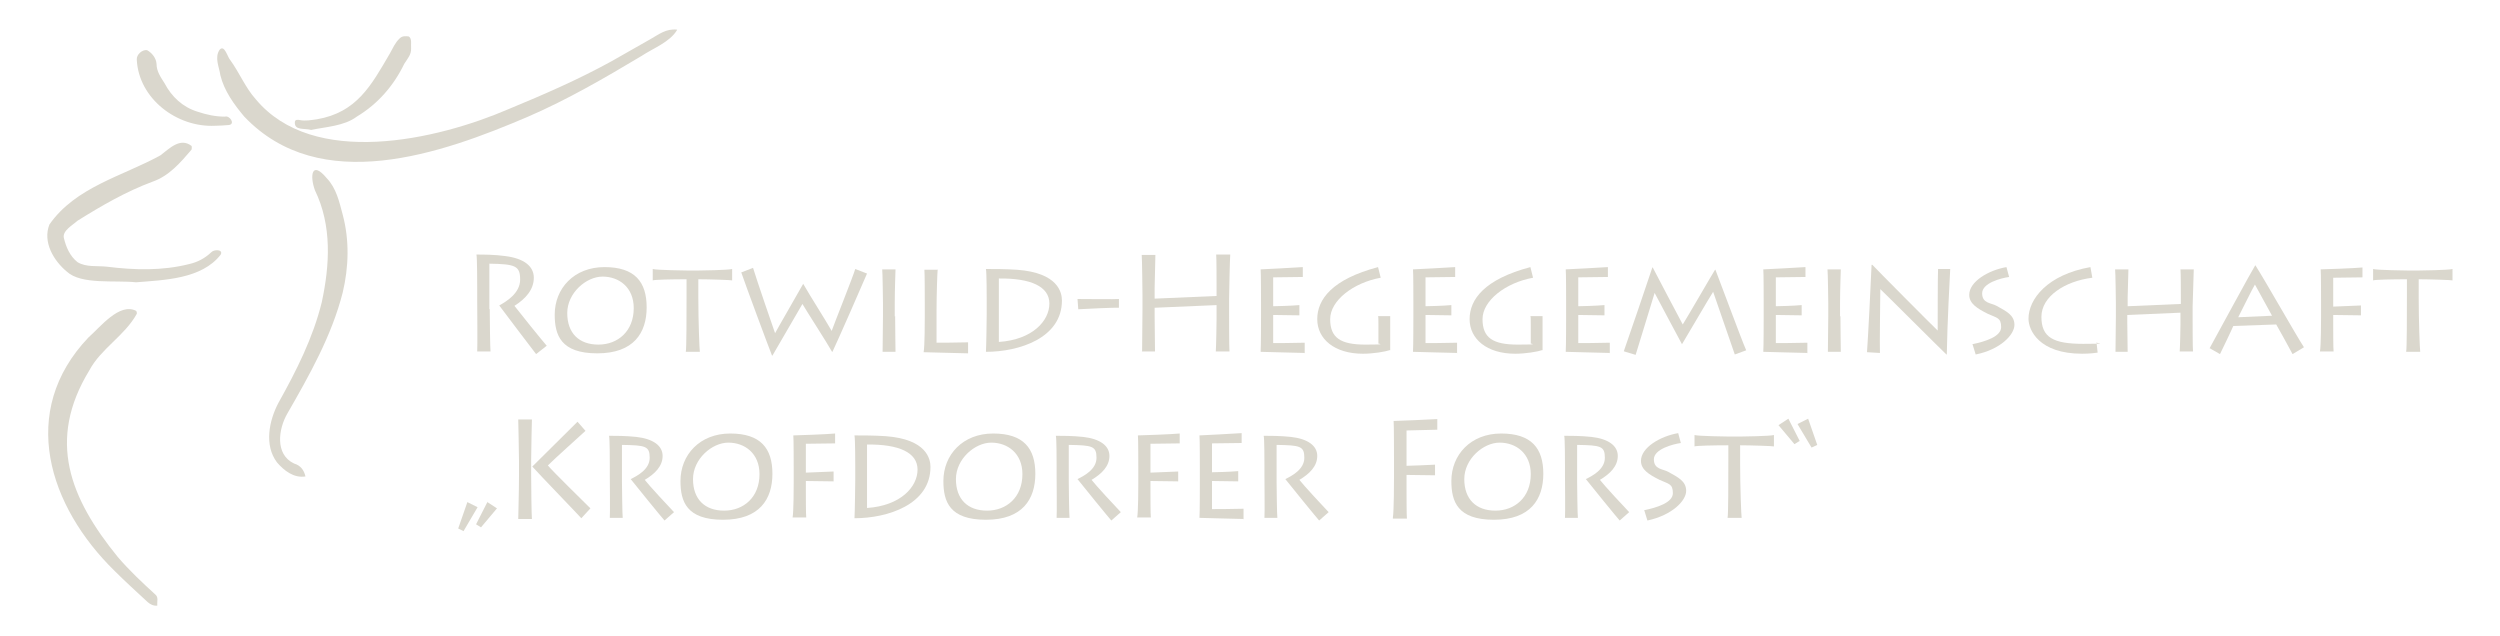 <?xml version="1.0" encoding="UTF-8"?>
<svg xmlns="http://www.w3.org/2000/svg" id="logo" version="1.1" viewBox="0 0 658 167.3" style="fill: #dad7cd;">
  <g>
    <path d="M178.2,7.9c-1.9,3.2-6.3,4.8-9.3,6.8-9.7,5.8-19.5,11.5-29.9,16-22.9,9.8-54.7,21-74.7,0-2.7-3.2-5.3-6.8-6.3-10.9-.3-2.2-1.6-4.6-.2-6.7,1.3-1.5,2.1,2,2.8,2.7,2.4,3.3,4,7.3,6.7,10.3,15.1,18.2,47.6,10.8,66.6,2.6,9.2-3.8,18.4-7.8,27.1-12.6,3.4-1.9,6.8-3.9,10.2-5.8,2.3-1.3,4.1-2.8,7-2.5Z"></path>
    <path d="M41.4,159.4c-1,.1-1.8-.3-2.5-.9-2.9-2.7-5.9-5.4-8.7-8.2-17.4-17-25.5-42-6.9-61.5,3.1-2.7,8.1-9.2,12.5-7,.1,0,.3.6.2.8-3.2,5.8-9.4,9.1-12.5,14.9-11.2,18.4-5.1,33.6,7.5,49.1,3,3.5,6.4,6.7,9.8,9.8,1,.8.5,1.8.6,2.9Z"></path>
    <path d="M35.8,74.3c-5.5-.6-14.4.7-18.2-2.8-3.5-2.9-6.4-7.8-4.6-12.4,6.9-9.9,19.2-12.7,29.2-18.2,2.4-1.8,5.2-4.8,8.2-2.5.1,0,.1.8,0,1-2.9,3.4-5.9,6.9-10.2,8.4-7,2.6-13.4,6.3-19.8,10.3-1.2,1.1-4,2.6-3.6,4.5.6,2.5,1.6,4.8,3.6,6.4,2.3,1.4,5.2.9,7.8,1.2,7.2.9,14.5,1.1,21.6-.7,2.2-.5,4.1-1.5,5.8-3.1.7-.8,3.2-.8,2.5.6-5,6.5-15,6.7-22.3,7.3Z"></path>
    <path d="M80.4,125.4c-3.1.5-5.7-1.6-7.5-3.7-3.4-4.5-2.1-11,.4-15.7,4.7-8.4,9.1-17.1,11.4-26.5,2.1-9.8,2.7-20.1-1.8-29.4-1.4-3.8-.9-8,3.1-3.2,2.5,2.6,3.3,6.2,4.2,9.6,1.8,6.7,1.6,13.8,0,20.5-2.9,11.4-8.8,21.8-14.6,31.9-2.3,4-3.3,10.7,1.8,13.1,1.7.5,2.6,1.7,3,3.4Z"></path>
    <path d="M81.9,34.2c-1.8-.5-4.4.2-4.3-2,0-.8.8-.7,1.3-.6,1.5.3,3,0,4.5-.2,10.5-1.8,14.3-8.9,19.2-17.3.8-1.4,1.4-2.9,2.6-4,.7-.7,1.6-.6,2.4-.5.9.6.5,2.1.6,3.1.1,1.7-1,2.8-1.8,4.1-2.8,5.8-7,10.6-12.5,13.9-3.3,2.5-8.3,2.7-12,3.5Z"></path>
    <path d="M56.6,33.1c-10,.5-20.1-7.1-20.6-17.4-.1-1.4,1.5-2.7,2.7-2.5,1.3.7,2.4,2.1,2.5,3.6,0,2,1.1,3.5,2.1,5.1,1.9,3.6,4.8,6.3,8.7,7.5,2.4.8,4.7,1.3,7.2,1.3,1.2-.4,2.8,1.9,1.1,2.2-1.3.1-2.5.2-3.6.2Z"></path>
  </g>
  <g>
    <path d="M128.9,81.4c0,1.4.1,10.6.2,11.1h-3.5c.1-.9,0-12.4,0-13.2v-3c0-1.1,0-8.6-.2-9.3,1.7,0,4.8,0,7.6.4,4.8.6,7.5,2.6,7.5,5.7s-2.1,5.5-5.1,7.4c.9,1.2,7.5,9.4,8.5,10.5l-2.8,2.2c-.4-.5-8.6-11.3-9.7-12.8,1.8-1,5.5-3.2,5.5-6.8s-1.2-4.1-8.1-4.2v11.9Z"></path>
    <path d="M146,82.8c0-6.9,5.1-12.5,13.1-12.5s11.1,3.9,11.1,10.6-3.4,12.1-13,12.1-11.2-4.8-11.2-10.2ZM166.8,81.1c0-5.5-3.9-8.3-8.2-8.3s-9.3,4.3-9.3,9.6,3.1,8.3,8.2,8.3,9.3-3.5,9.3-9.6Z"></path>
    <path d="M180.5,92.6c.2-.8.2-9.8.2-14.8v-4.3c-3.8,0-8.5.1-8.9.3v-3c.9.3,8.8.4,9.1.4h2.9c.6,0,7.8-.1,8.9-.4v3c0-.1-6.2-.3-8.9-.3v4.8c0,6.3.3,13.7.4,14.3h-3.8Z"></path>
    <path d="M228.2,72c-.3.8-8.2,18.8-9.1,20.6h-.1c-1.2-2.2-6.9-11-7.8-12.6-1.3,2.3-6.6,11.3-7.9,13.6h-.1c-1-2.5-6.9-18.4-8.1-21.9l3.1-1.2c1.1,3.6,5.2,15.5,5.8,17.2.9-1.7,5.1-8.9,7.4-13h0c2,3.5,5.8,9.4,7.5,12.4.5-1.5,5.7-14.5,6.2-16.3l3.1,1.2Z"></path>
    <path d="M235.6,83.2c0,3.1.1,8.6.1,9.4h-3.4c0-1.3.1-8.6.1-9.4v-3.4c0-.5-.1-8.2-.2-8.9h3.5c0,.5-.2,5.2-.2,9v3.4Z"></path>
    <path d="M246.8,70.9c-.1.7-.3,6.8-.3,10.7v8.6c.8,0,4.7,0,8.3-.1v2.9c-1.1,0-10.9-.3-11.7-.3.3-1.6.3-8.3.3-9v-4.1c0-.5,0-8-.1-8.6h3.6Z"></path>
    <path d="M259.7,78.9c0-.7,0-7.2-.2-8.1,1.9,0,5.3,0,8.2.2,10.8.8,11.8,6,11.8,8.1,0,9.9-11.3,13.5-20,13.5.1-1.4.2-9.1.2-9.9v-3.8ZM262.9,90c8.9-.6,13.3-5.6,13.3-10.1s-4.9-6.7-13.3-6.6v16.7Z"></path>
    <path d="M283.6,78.7c1.9,0,10.2.1,10.9,0v2.3c-.5-.1-9.3.3-10.7.4l-.2-2.7Z"></path>
    <path d="M300.6,92.6c0-1.6.1-10.1.1-11.1v-3.9c0-.6-.1-9.6-.2-10.5h3.6c0,.7-.2,8.1-.2,8.7v2.8l16.3-.7v-2.9c0-.6,0-7.2-.1-8h3.7c-.1.9-.3,10.7-.3,11.6v3.6c0,.5,0,9.6.1,10.3h-3.6c.1-1.2.2-7.7.2-8.4v-3.8l-16.3.7v2.3c0,1.6.1,8.3.1,9.2h-3.5Z"></path>
    <path d="M343.5,92.9c-1.1,0-11.1-.3-11.7-.3.1-1.6.1-8.3.1-9v-4.1c0-.5,0-8-.1-8.6.8,0,9.4-.5,11.1-.6v2.6c-1.3,0-7.3.1-7.8.1v7.6c.6,0,4.8-.1,6.9-.3v2.7c-1,0-6.1-.1-6.9-.1v7.4c.8,0,5.2,0,8.3-.1v2.8Z"></path>
    <path d="M366,92.1c-1.5.5-4.6,1-7.3,1-7.5,0-12-3.9-12-9.1s3.9-10.5,16-13.7l.7,2.8c-7.2,1.3-13.3,6-13.3,10.9s2.7,6.7,9.3,6.7,2.8-.2,3.4-.4v-5c0-.9,0-2-.1-2.1h3.2v4.6c0,1.2,0,4,0,4.4Z"></path>
    <path d="M383.6,92.9c-1.1,0-11.1-.3-11.7-.3.1-1.6.1-8.3.1-9v-4.1c0-.5,0-8-.1-8.6.8,0,9.4-.5,11.1-.6v2.6c-1.3,0-7.3.1-7.8.1v7.6c.6,0,4.8-.1,6.8-.3v2.7c-1,0-6.1-.1-6.8-.1v7.4c.8,0,5.2,0,8.3-.1v2.8Z"></path>
    <path d="M406.1,92.1c-1.5.5-4.6,1-7.3,1-7.5,0-12-3.9-12-9.1s3.9-10.5,16-13.7l.7,2.8c-7.2,1.3-13.3,6-13.3,10.9s2.7,6.7,9.3,6.7,2.8-.2,3.4-.4v-5c0-.9,0-2-.1-2.1h3.2v4.6c0,1.2,0,4,0,4.4Z"></path>
    <path d="M423.8,92.9c-1.1,0-11.1-.3-11.7-.3.1-1.6.1-8.3.1-9v-4.1c0-.5,0-8-.1-8.6.8,0,9.4-.5,11.1-.6v2.6c-1.3,0-7.3.1-7.8.1v7.6c.6,0,4.8-.1,6.9-.3v2.7c-1,0-6.1-.1-6.9-.1v7.4c.8,0,5.2,0,8.3-.1v2.8Z"></path>
    <path d="M427.4,92.4c.5-1.3,7.3-21.3,7.5-22h.1c1,2,7,13.3,7.9,15,1.1-1.7,7.9-13.5,8.5-14.4h.1c1,2.5,6.7,18,8.1,21.2l-3,1.1c-.8-2.3-5.3-15.3-5.7-16.5-1.1,1.7-6.8,11.5-8.2,13.8h0c-1.9-3.5-5.7-10.7-7.2-13.5-.6,1.9-4.6,15.1-5,16.3l-3-.9Z"></path>
    <path d="M475.8,92.9c-1.1,0-11.1-.3-11.7-.3.1-1.6.1-8.3.1-9v-4.1c0-.5,0-8-.1-8.6.8,0,9.4-.5,11.1-.6v2.6c-1.3,0-7.3.1-7.8.1v7.6c.6,0,4.8-.1,6.8-.3v2.7c-1,0-6.1-.1-6.8-.1v7.4c.8,0,5.2,0,8.3-.1v2.8Z"></path>
    <path d="M484.4,83.2c0,3.1.1,8.6.1,9.4h-3.4c0-1.3.1-8.6.1-9.4v-3.4c0-.5-.1-8.2-.2-8.9h3.5c0,.5-.2,5.2-.2,9v3.4Z"></path>
    <path d="M491.4,92.6c.2-2.3,1.1-19.7,1.2-22.9h.2c.9,1,16.1,16.3,17.2,17.3,0-.9,0-15.2.1-16.2h3.2c-.1,2-.8,14.7-.9,22.5h-.1c-.9-.8-16.9-16.8-17.4-17.2,0,.6-.2,15.7-.1,16.8l-3.4-.2Z"></path>
    <path d="M519.1,90.6c3.4-.7,7.6-2,7.6-4.5s-1.1-2.4-3.5-3.5c-2.8-1.4-4.9-2.7-4.9-5,0-3.5,5.1-6.5,9.8-7.3l.7,2.6c-2.2.3-7.1,1.6-7.1,4.3s2.4,2.5,3.8,3.3c2.5,1.4,4.7,2.4,4.7,5s-3.7,6.5-10.2,7.8l-.8-2.6Z"></path>
    <path d="M552.2,92.8c-.6.1-2.2.3-4.2.3-11.3,0-14.1-6.2-14.1-9.2,0-5.2,5-11.6,16.3-13.6l.5,2.8c-7.2.9-13.4,4.9-13.4,10.3s3.1,7.1,11,7.1,2.7-.2,3.5-.4l.3,2.7Z"></path>
    <path d="M556.8,92.6c0-1.3.1-8.6.1-9.4v-3.4c0-.5-.1-8.2-.2-8.9h3.5c0,.5-.2,6.9-.2,7.4v2.3l14-.6v-2.3c0-.5,0-6.1-.1-6.8h3.5c0,.7-.3,9.1-.3,9.8v3.1c0,.4,0,8.2.1,8.7h-3.5c.1-1.1.2-6.6.2-7.1v-3.1l-14,.6v1.9c0,1.4.1,7.1.1,7.8h-3.4Z"></path>
    <path d="M581.6,91.6c1.7-3.1,11.2-20.6,12-21.8h0c2.8,4.4,10.7,18.4,12.8,21.6l-3,1.8c-.6-1.2-4-7.3-4.3-7.8l-11.3.4c-.4,1-3,6.4-3.5,7.4l-2.8-1.6ZM598,83.1c-.4-.7-4.2-7.7-4.5-8.2-.5.7-4.1,8.1-4.4,8.6l8.9-.4Z"></path>
    <path d="M610.6,92.6c.3-1.6.3-8.3.3-9v-4.1c0-.5,0-8-.1-8.6.8,0,9.1-.3,11-.5v2.6c.1,0-7.7.1-7.7.1v7.6c.6,0,5.3-.2,7.3-.3v2.6c.1,0-7.3-.1-7.3-.1v2.8c0,.5,0,6.3.1,6.8h-3.6Z"></path>
    <path d="M633.3,92.6c.2-.8.2-9.8.2-14.8v-4.3c-3.8,0-8.5.1-8.9.3v-3c.9.3,8.8.4,9.1.4h2.9c.6,0,7.8-.1,8.9-.4v3c0-.1-6.2-.3-8.9-.3v4.8c0,6.3.3,13.7.4,14.3h-3.8Z"></path>
    <path d="M122.9,132.1l2.8,1.4-3.7,6.3-1.4-.7,2.4-6.9ZM128.2,132.1l2.6,1.7-4.2,5-1.3-.8,3-5.9Z"></path>
    <path d="M136.4,136.7c0-1.1.2-7.2.2-11.4v-3.9c0-3.2-.2-10.2-.2-11h3.6c0,.6-.2,7.5-.2,10.6v3.9c0,2.8.1,11,.2,11.7h-3.6ZM153,136.4c-.4-.5-11.3-11.8-12.9-13.6.6-.6,11-10.9,11.9-11.8l2.1,2.4c-1.4,1.3-8,7.2-9.9,9.1,1.1,1.4,9.8,9.9,11.2,11.3l-2.4,2.6Z"></path>
    <path d="M163.7,126.8c0,1.2.1,9,.2,9.5h-3.4c.1-.7,0-10.6,0-11.2v-2.5c0-.9,0-7.4-.2-7.9,1.6,0,4.4,0,7.2.3,4.4.5,6.9,2.3,6.9,5s-2,4.7-4.7,6.3c.8,1.1,6.7,7.5,7.7,8.5l-2.5,2.2c-.4-.4-7.9-9.6-8.9-10.9,1.6-.8,5-2.5,5-5.6s-1.1-3.3-7.3-3.4v9.8Z"></path>
    <path d="M179.1,126.6c0-6.9,5.1-12.5,13.1-12.5s11.1,3.9,11.1,10.6-3.4,12.1-13,12.1-11.2-4.8-11.2-10.2ZM199.9,124.8c0-5.5-3.9-8.3-8.2-8.3s-9.3,4.3-9.3,9.6,3.1,8.3,8.2,8.3,9.3-3.5,9.3-9.6Z"></path>
    <path d="M208.6,136.3c.3-1.6.3-8.3.3-9v-4.1c0-.5,0-8-.1-8.6.8,0,9.1-.3,11-.5v2.6c.1,0-7.7.1-7.7.1v7.6c.6,0,5.3-.2,7.3-.3v2.6c.1,0-7.3-.1-7.3-.1v2.8c0,.5,0,6.3.1,6.8h-3.6Z"></path>
    <path d="M225.1,122.7c0-.7,0-7.2-.2-8.1,1.9,0,5.3,0,8.2.2,10.8.8,11.8,6,11.8,8.1,0,9.9-11.3,13.5-20,13.5.1-1.4.2-9.1.2-9.9v-3.8ZM228.2,133.7c8.9-.6,13.3-5.6,13.3-10.1s-4.9-6.7-13.3-6.6v16.7Z"></path>
    <path d="M248.3,126.6c0-6.9,5.1-12.5,13.1-12.5s11.1,3.9,11.1,10.6-3.4,12.1-13,12.1-11.2-4.8-11.2-10.2ZM269.1,124.8c0-5.5-3.9-8.3-8.2-8.3s-9.3,4.3-9.3,9.6,3.1,8.3,8.2,8.3,9.3-3.5,9.3-9.6Z"></path>
    <path d="M281.3,126.8c0,1.2.1,9,.2,9.5h-3.4c.1-.7,0-10.6,0-11.2v-2.5c0-.9,0-7.4-.2-7.9,1.6,0,4.4,0,7.2.3,4.4.5,6.9,2.3,6.9,5s-2,4.7-4.7,6.3c.8,1.1,6.7,7.5,7.7,8.5l-2.5,2.2c-.4-.4-7.9-9.6-8.9-10.9,1.6-.8,5-2.5,5-5.6s-1.1-3.3-7.3-3.4v9.8Z"></path>
    <path d="M299.3,136.3c.3-1.6.3-8.3.3-9v-4.1c0-.5,0-8-.1-8.6.8,0,9.1-.3,11-.5v2.6c.1,0-7.7.1-7.7.1v7.6c.6,0,5.3-.2,7.3-.3v2.6c.1,0-7.3-.1-7.3-.1v2.8c0,.5,0,6.3.1,6.8h-3.6Z"></path>
    <path d="M327.4,136.6c-1.1,0-11.1-.3-11.7-.3.1-1.6.1-8.3.1-9v-4.1c0-.5,0-8-.1-8.6.8,0,9.4-.5,11.1-.6v2.6c-1.3,0-7.3.1-7.8.1v7.6c.6,0,4.8-.1,6.9-.3v2.7c-1,0-6.1-.1-6.9-.1v7.4c.8,0,5.2,0,8.3-.1v2.8Z"></path>
    <path d="M336,126.8c0,1.2.1,9,.2,9.5h-3.4c.1-.7,0-10.6,0-11.2v-2.5c0-.9,0-7.4-.2-7.9,1.6,0,4.4,0,7.2.3,4.4.5,6.9,2.3,6.9,5s-2,4.7-4.7,6.3c.8,1.1,6.7,7.5,7.7,8.5l-2.5,2.2c-.4-.4-7.9-9.6-8.9-10.9,1.6-.8,5-2.5,5-5.6s-1.1-3.3-7.3-3.4v9.8Z"></path>
    <path d="M366.6,136.3c.3-1.9.3-9.7.3-10.6v-4.8c0-.6,0-9.4-.1-10.1.9,0,10.1-.4,11.5-.5v2.8c.1,0-8.1.2-8.1.2v9.3c.7,0,5.8-.2,7.5-.3v2.8c.1,0-7.5-.1-7.5-.1v3.5c0,.6,0,7.5.1,8h-3.7Z"></path>
    <path d="M382,126.6c0-6.9,5.1-12.5,13.1-12.5s11.1,3.9,11.1,10.6-3.4,12.1-13,12.1-11.2-4.8-11.2-10.2ZM402.9,124.8c0-5.5-3.9-8.3-8.2-8.3s-9.3,4.3-9.3,9.6,3.1,8.3,8.2,8.3,9.3-3.5,9.3-9.6Z"></path>
    <path d="M415.1,126.8c0,1.2.1,9,.2,9.5h-3.4c.1-.7,0-10.6,0-11.2v-2.5c0-.9,0-7.4-.2-7.9,1.6,0,4.4,0,7.2.3,4.4.5,6.9,2.3,6.9,5s-2,4.7-4.7,6.3c.8,1.1,6.7,7.5,7.7,8.5l-2.5,2.2c-.4-.4-7.9-9.6-8.9-10.9,1.6-.8,5-2.5,5-5.6s-1.1-3.3-7.3-3.4v9.8Z"></path>
    <path d="M432.7,134.3c3.4-.7,7.6-2,7.6-4.5s-1.1-2.4-3.5-3.5c-2.8-1.4-4.9-2.7-4.9-5,0-3.5,5.1-6.5,9.8-7.3l.7,2.6c-2.1.3-7.1,1.6-7.1,4.3s2.4,2.5,3.8,3.3c2.5,1.4,4.7,2.4,4.7,5s-3.7,6.4-10.2,7.8l-.8-2.6Z"></path>
    <path d="M454.7,136.3c.2-.8.2-9.8.2-14.8v-4.3c-3.8,0-8.5.1-8.9.3v-3c.9.3,8.8.4,9.1.4h2.9c.6,0,7.8-.1,8.9-.4v3c0-.1-6.2-.3-8.9-.3v4.8c0,6.3.3,13.7.4,14.3h-3.8Z"></path>
    <path d="M473.6,116.1l-1.3.8-4.2-5,2.6-1.7,3,5.9ZM478.3,117.1l-1.5.7-3.7-6.2,2.8-1.4,2.4,6.9Z"></path>
  </g>
</svg>
